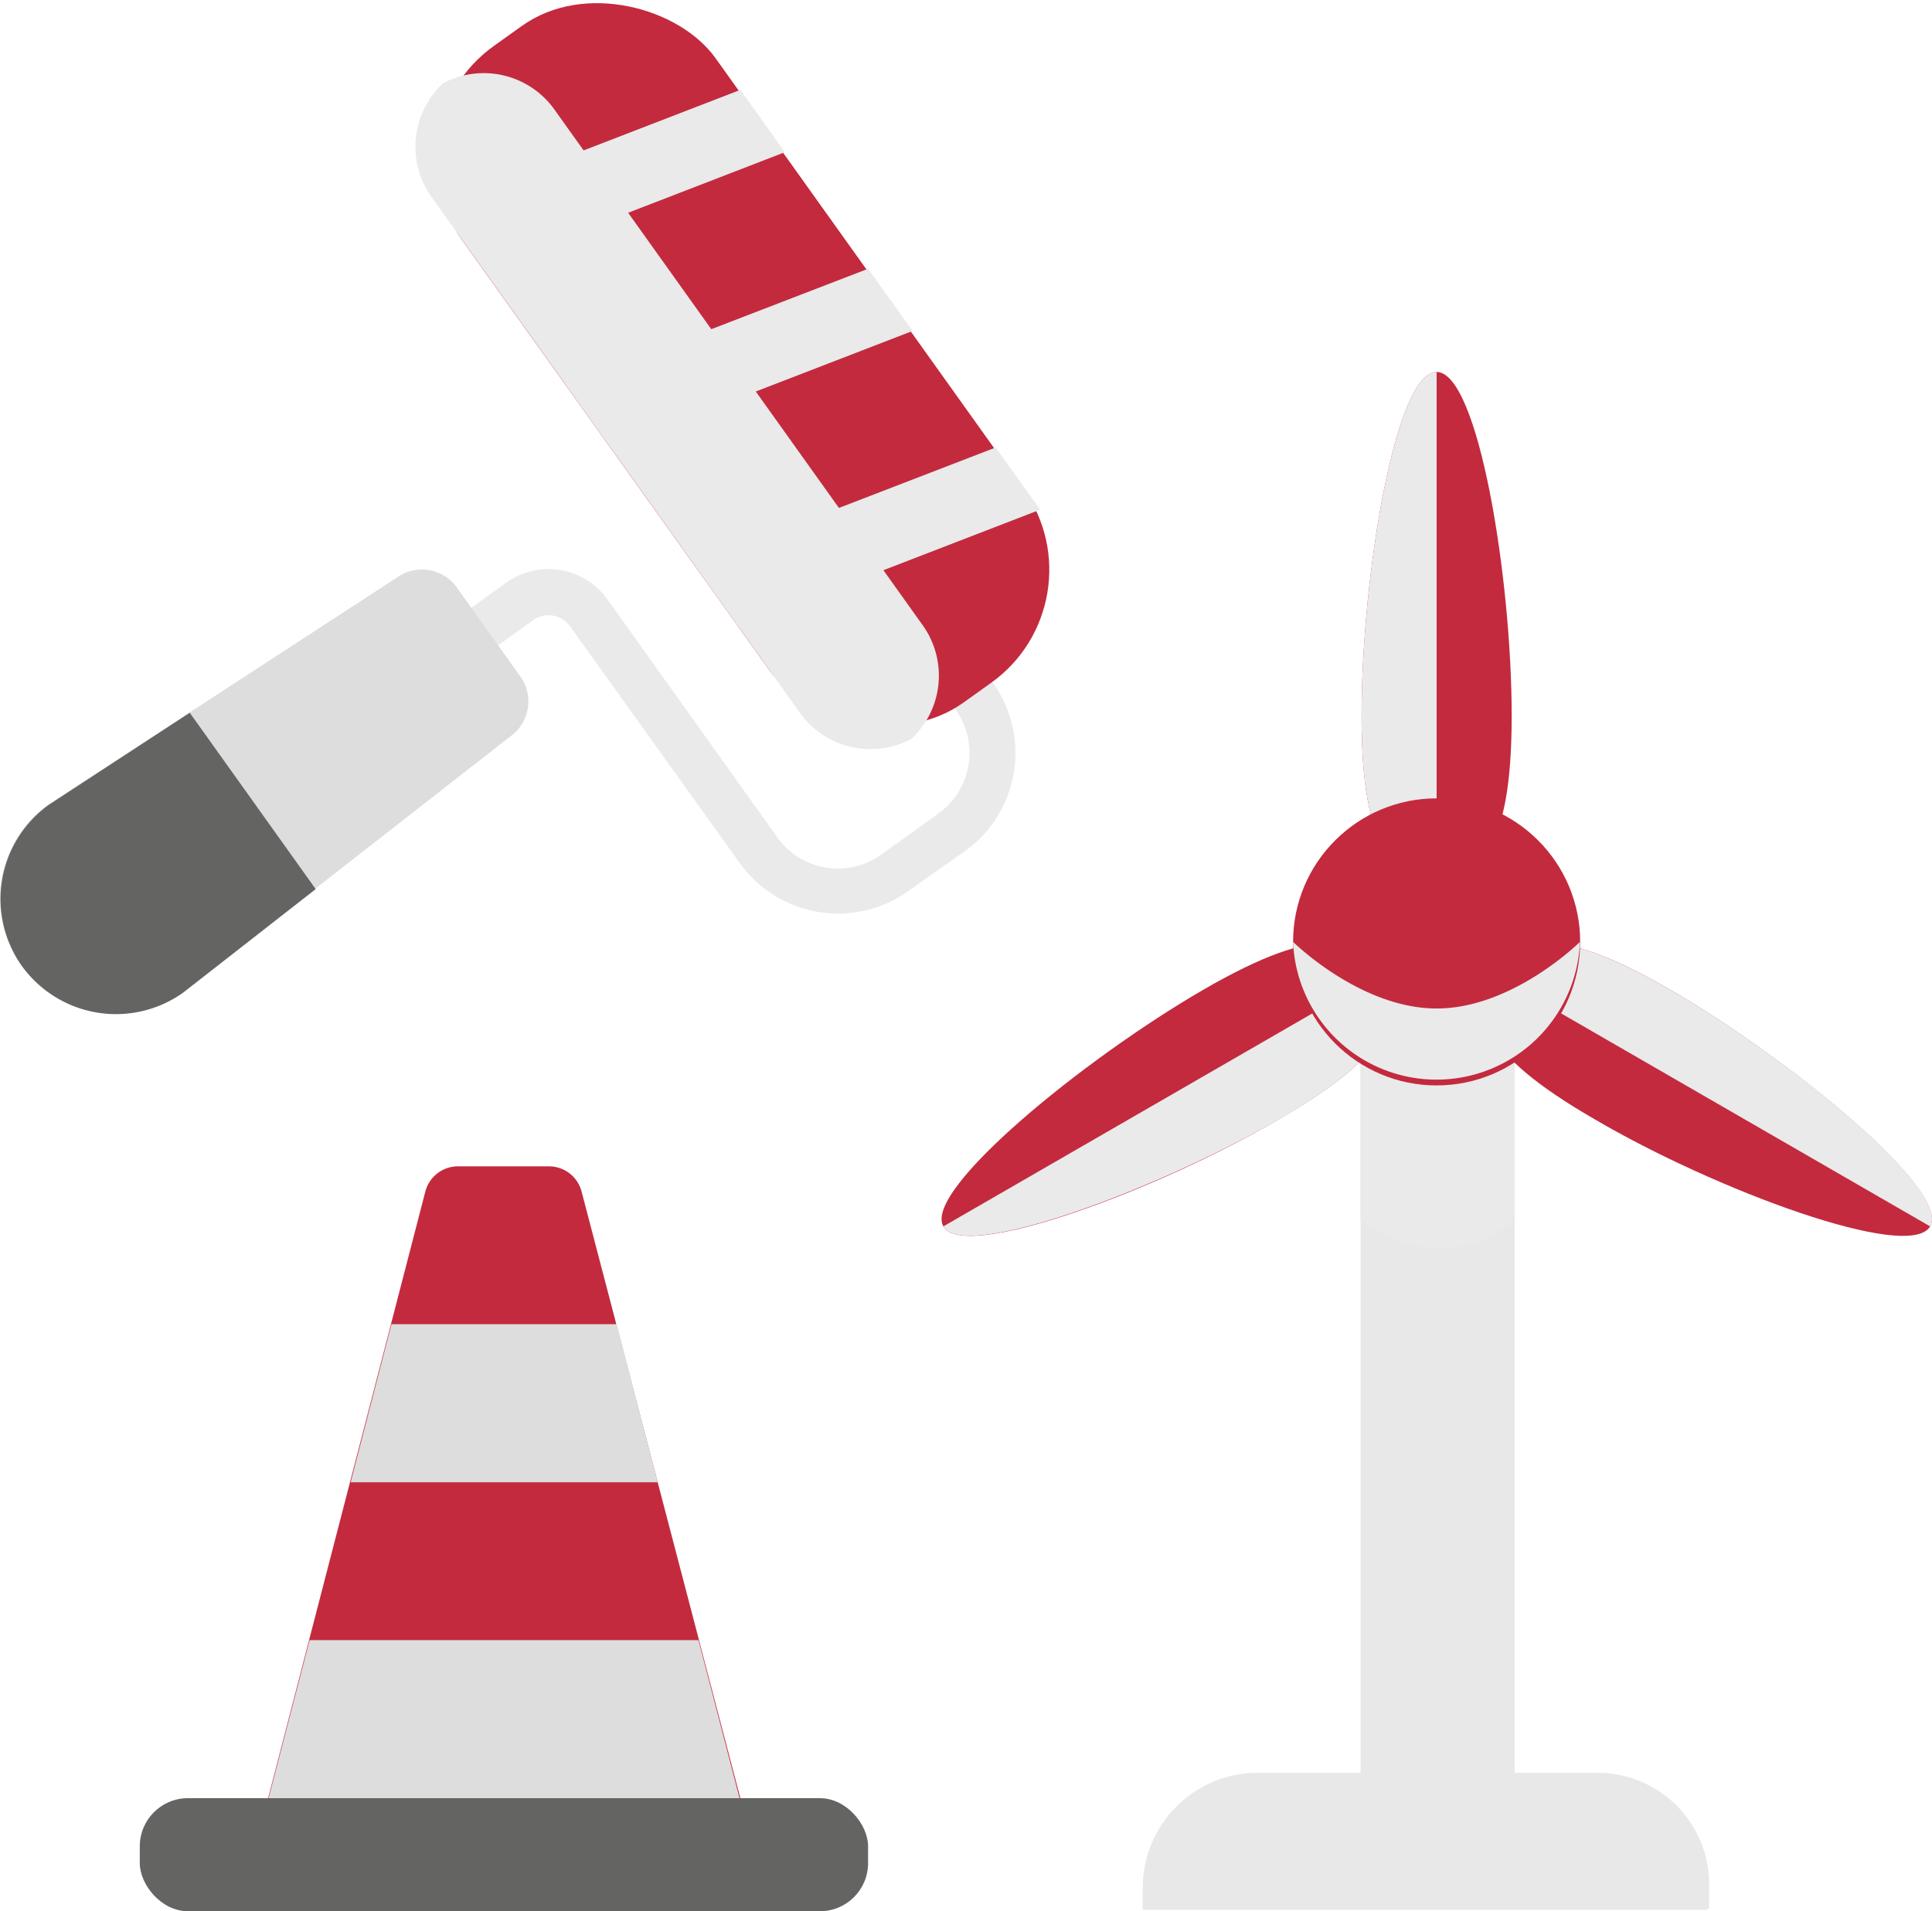 <svg id="Calque_1" data-name="Calque 1" xmlns="http://www.w3.org/2000/svg" viewBox="0 0 82.37 81.49"><defs><style>.cls-1{fill:#c32a3e;}.cls-2{fill:#646463;}.cls-3{fill:#ddd;}.cls-4{fill:#e9e8e8;}.cls-5{fill:#eaeaea;}</style></defs><g id="Calque_2" data-name="Calque 2"><g id="PART"><path class="cls-1" d="M32,78.33H11l7.13-27.51a1.44,1.44,0,0,1,1.4-1.09H23.4a1.44,1.44,0,0,1,1.4,1.09Z" transform="translate(0 0)"/><rect class="cls-2" x="5.96" y="76.67" width="31.05" height="4.82" rx="2.05"/><polygon class="cls-3" points="26.29 56.46 16.69 56.46 14.95 63.2 28.04 63.2 26.29 56.46"/><polygon class="cls-3" points="31.53 76.67 29.78 69.93 13.2 69.93 11.45 76.67 31.53 76.67"/><path class="cls-4" d="M53.66,75.59H68.12a4.75,4.75,0,0,1,4.75,4.75h0v.94a.15.15,0,0,1-.15.15h-24v-.94a4.9,4.9,0,0,1,4.9-4.9h0Z" transform="translate(0 0)"/><rect class="cls-4" x="58.01" y="39.39" width="6.57" height="39.98"/><path class="cls-5" d="M64.57,52a4.64,4.64,0,0,1-3.15,1.22A5.82,5.82,0,0,1,58,52V41.4h6.57Z" transform="translate(0 0)"/><path class="cls-1" d="M54.51,47.73c-5.11,3-13.41,6.09-14.29,4.56s6-7.15,11.1-10.1,6.54-2.12,7.42-.59S59.63,44.78,54.51,47.73Z" transform="translate(0 0)"/><path class="cls-1" d="M68,47.73c5.11,3,13.41,6.09,14.29,4.56s-6-7.15-11.1-10.1-6.54-2.12-7.42-.59S62.88,44.78,68,47.73Z" transform="translate(0 0)"/><path class="cls-1" d="M58.05,30.52c0-5.9,1.43-14.66,3.2-14.66s3.2,8.75,3.2,14.66-1.43,6.72-3.2,6.72S58.05,36.42,58.05,30.52Z" transform="translate(0 0)"/><path class="cls-5" d="M61.25,37.24c-1.77,0-3.2-.82-3.2-6.72s1.43-14.66,3.2-14.66Z" transform="translate(0 0)"/><path class="cls-5" d="M63.77,41.6c.88-1.53,2.31-2.36,7.42.59s12,8.57,11.1,10.1Z" transform="translate(0 0)"/><path class="cls-5" d="M58.74,41.6c.88,1.53.89,3.18-4.22,6.13s-13.42,6.09-14.3,4.56Z" transform="translate(0 0)"/><circle class="cls-1" cx="61.25" cy="40.16" r="6.12"/><path class="cls-5" d="M67.36,40.16a6.12,6.12,0,0,1-12.23,0S58,43,61.25,43,67.36,40.16,67.36,40.16Z" transform="translate(0 0)"/><path class="cls-5" d="M21.2,27.54l-1.14-1.6,1.53-1.1a3.09,3.09,0,0,1,4.31.72L33.14,35.7a3.17,3.17,0,0,0,4.43.74L40,34.69a3.17,3.17,0,0,0,.74-4.43L27.34,11.5l1.6-1.14,13.4,18.76a5.15,5.15,0,0,1-1.2,7.17L38.71,38a5.15,5.15,0,0,1-7.17-1.2L24.3,26.7a1.12,1.12,0,0,0-1.56-.26Z" transform="translate(0 0)"/><path class="cls-3" d="M.91,41.17h0A4.94,4.94,0,0,1,2.06,34.3l14.87-9.68a1.83,1.83,0,0,1,2.54.42l2.72,3.81a1.83,1.83,0,0,1-.42,2.54l-14,10.93A5,5,0,0,1,.91,41.17Z" transform="translate(0 0)"/><path class="cls-2" d="M.93,41.18A4.94,4.94,0,0,0,7.8,42.33l5.66-4.42L8.09,30.39l-6,3.92A4.94,4.94,0,0,0,.93,41.18Z" transform="translate(0 0)"/><rect class="cls-1" x="25.01" y="-1.68" width="13.3" height="34.42" rx="5.92" transform="translate(-3.13 21.3) rotate(-35.54)"/><polygon class="cls-5" points="20.6 11.46 18.7 8.8 31.57 3.83 33.46 6.49 20.6 11.46"/><polygon class="cls-5" points="26.04 19.08 24.14 16.42 37.01 11.46 38.91 14.11 26.04 19.08"/><polygon class="cls-5" points="31.48 26.7 29.59 24.04 42.45 19.08 44.35 21.73 31.48 26.7"/><path class="cls-5" d="M39.34,26.66l-15.71-22a3.7,3.7,0,0,0-4.74-1.11A3.69,3.69,0,0,0,18.4,8.4l15.71,22a3.7,3.7,0,0,0,4.74,1.11A3.69,3.69,0,0,0,39.34,26.66Z" transform="translate(0 0)"/></g></g></svg>